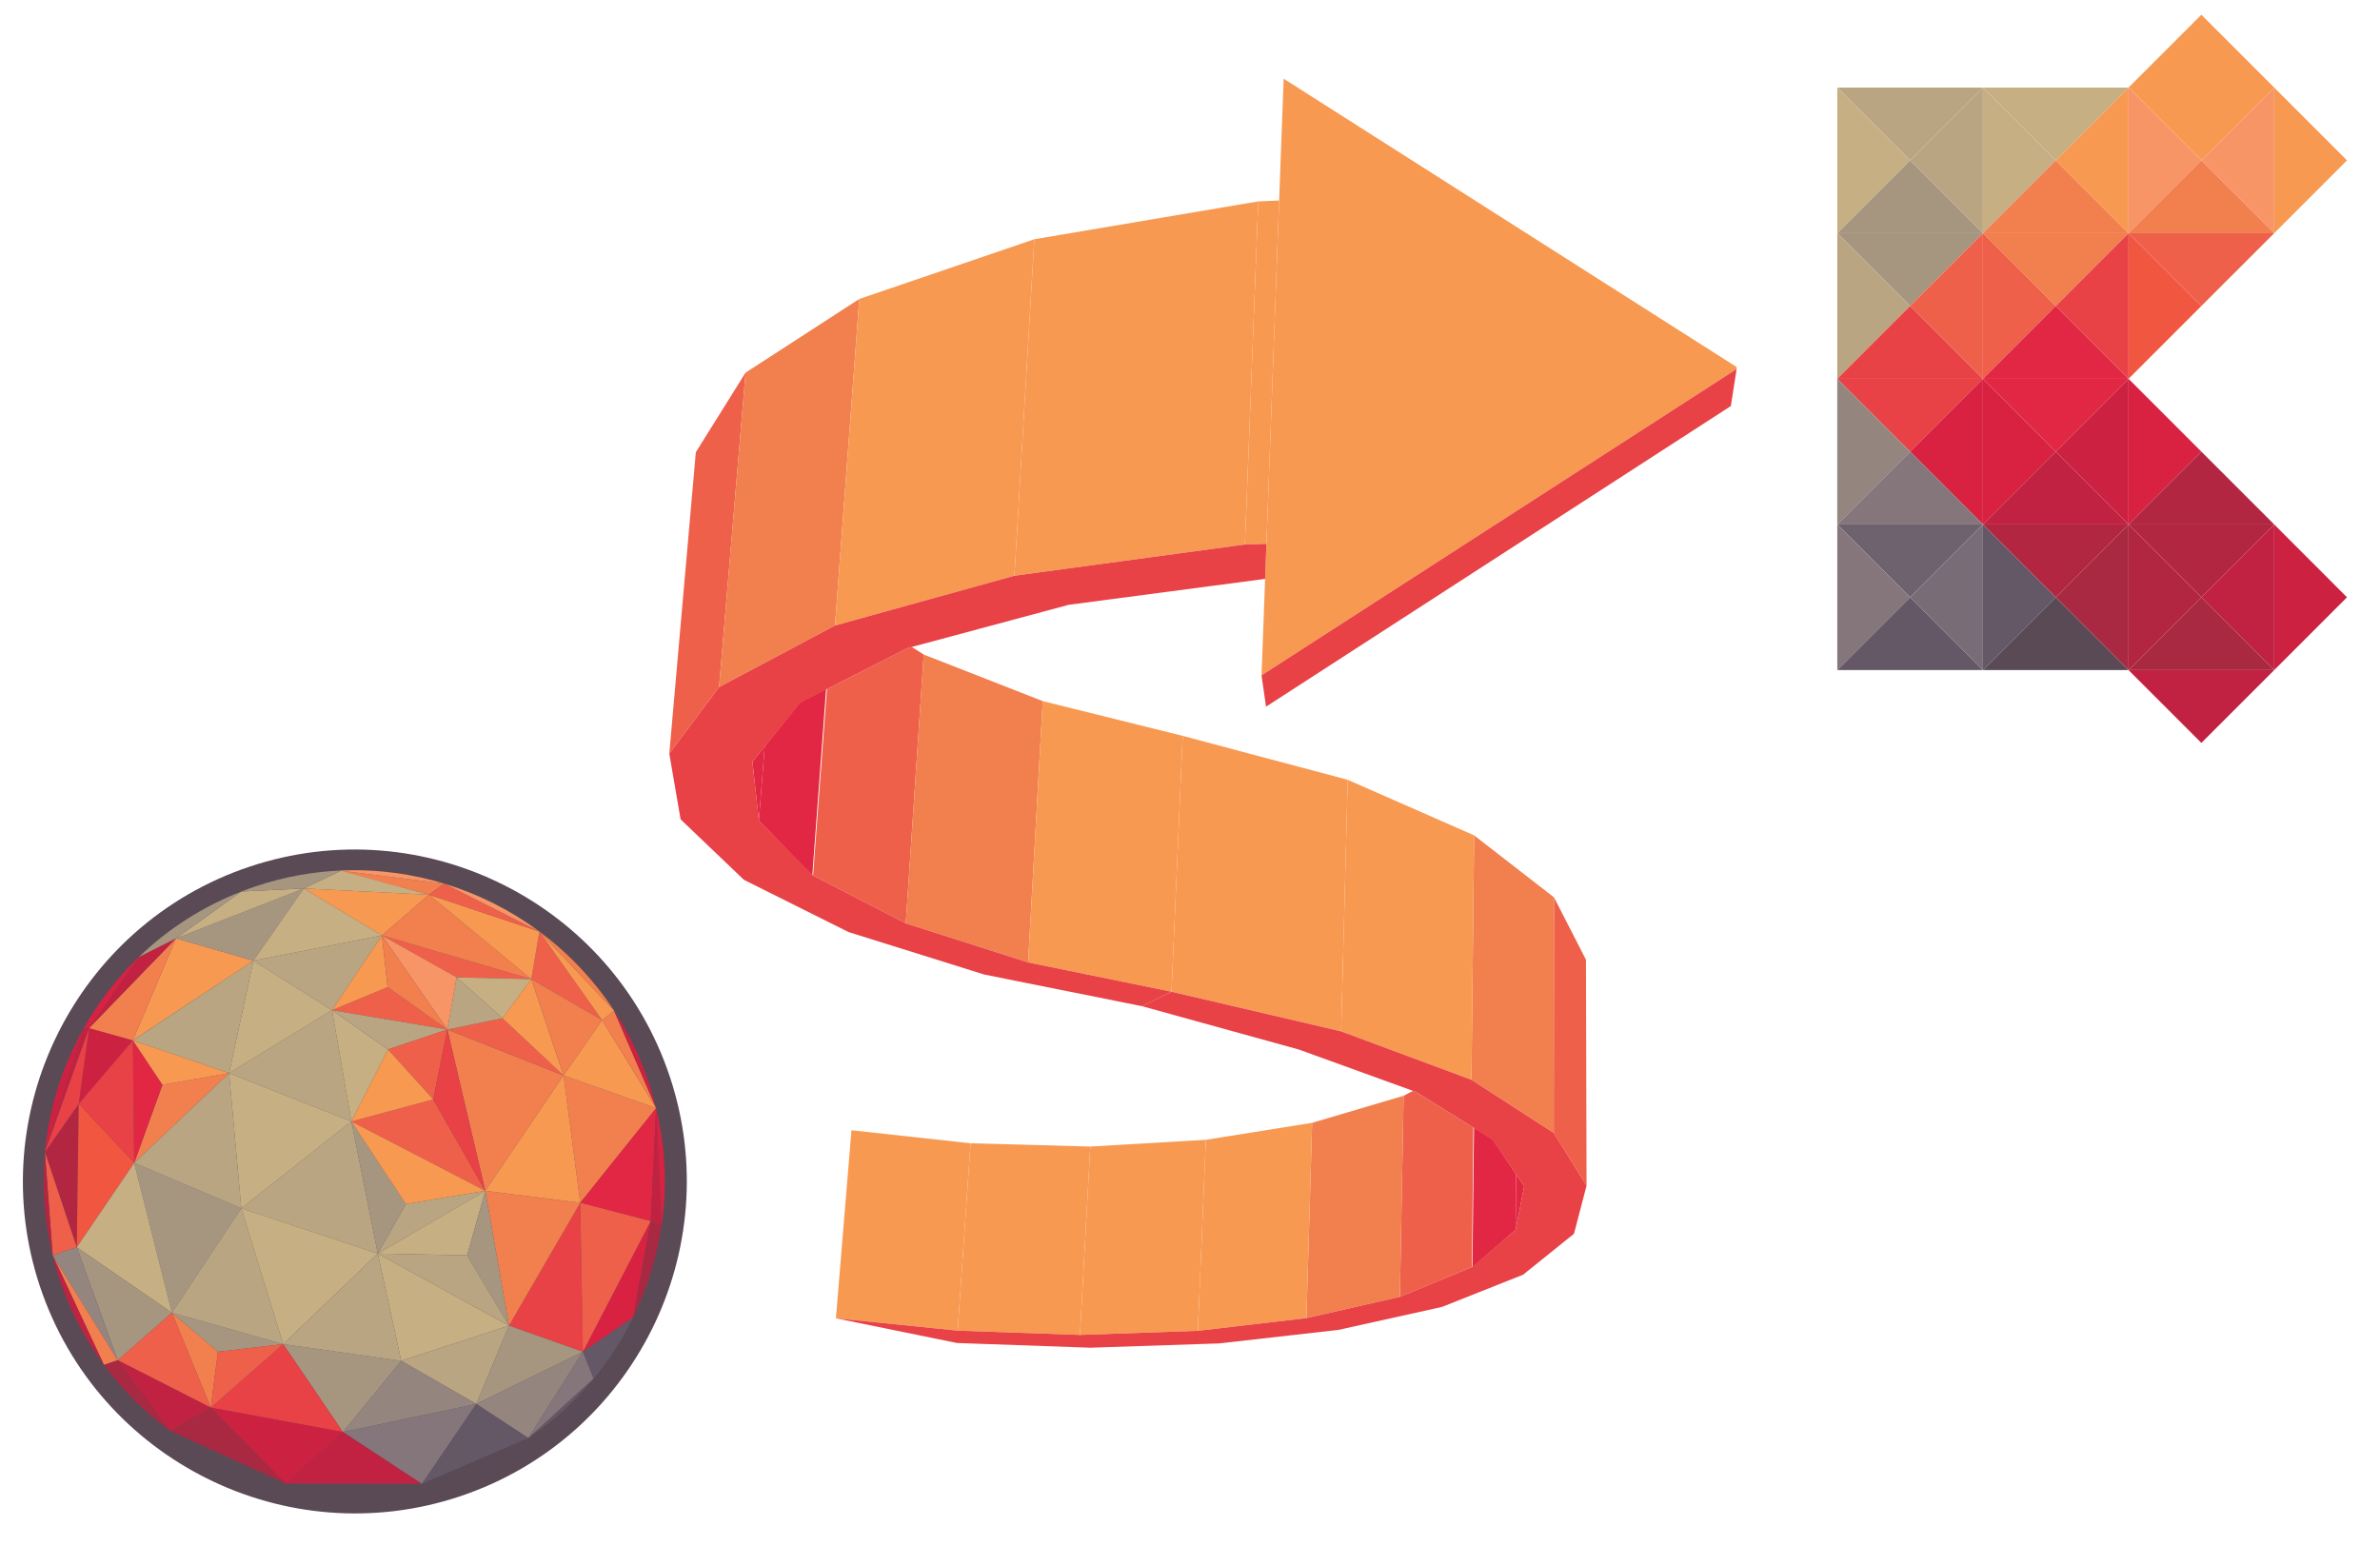 <?xml version="1.0" encoding="utf-8"?>
<!-- Generator: Adobe Illustrator 15.1.0, SVG Export Plug-In . SVG Version: 6.00 Build 0)  -->
<!DOCTYPE svg PUBLIC "-//W3C//DTD SVG 1.1//EN" "http://www.w3.org/Graphics/SVG/1.1/DTD/svg11.dtd">
<svg version="1.1" id="Layer_1" xmlns="http://www.w3.org/2000/svg" xmlns:xlink="http://www.w3.org/1999/xlink" x="0px" y="0px"
	 width="384.857px" height="250px" viewBox="0 0 384.857 250" enable-background="new 0 0 384.857 250" xml:space="preserve">
<g>
	<g>
		<g>
			<g>
				<g>
					<polygon fill="#EE604A" points="229.015,176.599 228.487,176.404 226.971,177.195 226.369,209.707 238.013,204.904 
						238.252,182.338 					"/>
				</g>
				<g>
					<polygon fill="#EE604A" points="251.249,183.21 256.554,191.724 256.458,155.194 251.291,145.113 					"/>
				</g>
			</g>
		</g>
		<g>
			<g>
				<g>
					<polygon fill="#F27F4E" points="211.255,213.152 226.369,209.707 226.971,177.195 212.177,181.572 					"/>
				</g>
				<g>
					<polygon fill="#F27F4E" points="238.371,135.085 237.943,174.612 251.249,183.21 251.291,145.113 					"/>
				</g>
			</g>
		</g>
		<g>
			<g>
				<g>
					<polygon fill="#F89952" points="176.303,185.408 174.632,215.868 193.704,215.203 194.988,184.314 					"/>
				</g>
				<g>
					<polygon fill="#F89952" points="194.988,184.314 193.704,215.203 211.255,213.152 212.177,181.572 					"/>
				</g>
				<g>
					<polygon fill="#F89952" points="154.861,215.176 174.632,215.868 176.303,185.408 156.945,184.878 					"/>
				</g>
				<g>
					<polygon fill="#F89952" points="135.171,213.18 154.861,215.176 156.945,184.878 137.686,182.772 					"/>
				</g>
				<g>
					<polygon fill="#F89952" points="191.246,118.994 189.44,160.369 216.87,166.781 217.933,126.104 					"/>
				</g>
				<g>
					<polygon fill="#F89952" points="238.371,135.085 217.933,126.104 216.87,166.781 237.943,174.612 					"/>
				</g>
			</g>
		</g>
		<g>
			<g>
				<g>
					<g>
						<polygon fill="#E12744" points="245.095,198.867 246.475,191.833 245.152,189.869 						"/>
						<polygon fill="#E12744" points="238.104,204.909 245.095,198.867 245.152,189.869 241.339,184.22 238.358,182.346 						"/>
					</g>
				</g>
			</g>
		</g>
		<g>
			<g>
				<g>
					<polygon fill="#E84146" points="211.255,213.152 193.704,215.203 174.632,215.868 154.861,215.176 135.171,213.18 
						154.74,217.174 176.283,217.938 197.124,217.244 216.409,215.059 233.169,211.343 246.293,206.131 254.522,199.507 
						256.554,191.724 251.249,183.21 237.943,174.612 216.87,166.781 189.44,160.369 184.645,162.703 210.034,169.72 
						228.487,176.404 229.015,176.599 238.252,182.338 241.271,184.216 245.134,189.868 246.475,191.833 245.084,198.866 
						238.013,204.904 226.369,209.707 					"/>
				</g>
			</g>
		</g>
	</g>
	<g>
		<g>
			<g>
				<g>
					<polygon fill="#EE604A" points="146.709,104.819 147.436,104.621 149.37,105.849 146.469,149.312 131.476,141.574 
						133.727,111.428 					"/>
				</g>
				<g>
					<polygon fill="#EE604A" points="116.279,111.11 108.229,121.87 112.519,73.125 120.563,60.259 					"/>
				</g>
			</g>
		</g>
		<g>
			<g>
				<g>
					<polygon fill="#F27F4E" points="166.25,155.633 146.469,149.312 149.37,105.849 168.617,113.376 					"/>
				</g>
				<g>
					<polygon fill="#F27F4E" points="138.951,48.346 135.019,101.151 116.279,111.11 120.563,60.259 					"/>
				</g>
			</g>
		</g>
		<g>
			<g>
				<g>
					<polygon fill="#F89952" points="191.246,118.994 189.44,160.369 166.25,155.633 168.617,113.376 					"/>
				</g>
				<g>
					<polygon fill="#F89952" points="204.788,87.942 201.308,88.046 203.468,32.565 206.841,32.424 					"/>
				</g>
				<g>
					<polygon fill="#F89952" points="203.468,32.565 201.308,88.046 164.038,93.1 167.253,38.688 					"/>
				</g>
				<g>
					<polygon fill="#F89952" points="138.951,48.346 167.253,38.688 164.038,93.1 135.019,101.151 					"/>
				</g>
				<g>
					<polygon fill="#F89952" points="207.575,12.728 279.858,58.737 280.818,59.35 280.821,59.668 203.995,109.212 204.574,93.61 
						204.788,87.942 206.841,32.424 					"/>
				</g>
			</g>
		</g>
		<g>
			<g>
				<g>
					<g>
						<polygon fill="#E12744" points="122.709,132.709 121.671,123.165 123.658,120.694 						"/>
						<polygon fill="#E12744" points="131.353,141.57 122.709,132.709 123.658,120.694 129.392,113.586 133.584,111.426 						"/>
					</g>
				</g>
			</g>
		</g>
		<g>
			<g>
				<g>
					<polygon fill="#E84146" points="166.25,155.633 189.44,160.369 184.645,162.703 159.154,157.59 137.208,150.721 
						120.284,142.268 110.055,132.49 108.229,121.87 116.279,111.11 135.019,101.151 164.038,93.1 201.308,88.046 204.788,87.942 
						204.574,93.61 172.826,97.8 147.436,104.621 146.709,104.819 133.727,111.428 129.485,113.59 123.684,120.696 121.671,123.165 
						122.725,132.711 131.476,141.574 146.469,149.312 					"/>
				</g>
				<polygon fill="#E84146" points="203.995,109.212 280.821,59.668 279.884,65.662 204.723,114.276 				"/>
			</g>
		</g>
	</g>
</g>
<g>
	<g>
		<polygon fill="#B22642" points="332.422,96.586 344.195,84.808 320.646,84.808 		"/>
	</g>
	<g>
		<polygon fill="#655866" points="332.422,96.586 320.646,108.359 320.646,84.808 		"/>
	</g>
	<g>
		<polygon fill="#A92942" points="344.195,108.359 332.422,96.586 344.195,84.808 		"/>
	</g>
	<g>
		<polygon fill="#5A4A56" points="344.195,108.359 332.422,96.586 320.646,108.359 		"/>
	</g>
	<g>
		<polygon fill="#B22642" points="355.97,96.586 367.749,84.808 344.195,84.808 		"/>
	</g>
	<g>
		<polygon fill="#B22642" points="355.97,96.586 344.195,108.359 344.195,84.808 		"/>
	</g>
	<g>
		<polygon fill="#C12242" points="367.749,108.359 355.97,96.586 367.749,84.808 		"/>
	</g>
	<g>
		<polygon fill="#A92942" points="367.749,108.359 355.97,96.586 344.195,108.359 		"/>
	</g>
	<g>
		<polygon fill="#C12242" points="355.97,120.136 367.749,108.359 344.195,108.359 		"/>
	</g>
	<g>
		<polygon fill="#CD2141" points="379.521,96.586 367.749,108.359 367.749,84.808 		"/>
	</g>
	<g>
		<polygon fill="#F89952" points="367.749,14.158 355.97,2.383 344.195,14.158 		"/>
	</g>
	<g>
		<polygon fill="#C6AF82" points="332.422,25.934 344.195,14.158 320.646,14.158 		"/>
	</g>
	<g>
		<polygon fill="#C6AF82" points="332.422,25.934 320.646,37.709 320.646,14.158 		"/>
	</g>
	<g>
		<polygon fill="#F89952" points="344.195,37.709 332.422,25.934 344.195,14.158 		"/>
	</g>
	<g>
		<polygon fill="#F27F4E" points="344.195,37.709 332.422,25.934 320.646,37.709 		"/>
	</g>
	<g>
		<polygon fill="#F89952" points="355.97,25.934 367.749,14.158 344.195,14.158 		"/>
	</g>
	<g>
		<polygon fill="#F79566" points="355.97,25.934 344.195,37.709 344.195,14.158 		"/>
	</g>
	<g>
		<polygon fill="#F79566" points="367.749,37.709 355.97,25.934 367.749,14.158 		"/>
	</g>
	<g>
		<polygon fill="#F27F4E" points="367.749,37.709 355.97,25.934 344.195,37.709 		"/>
	</g>
	<g>
		<polygon fill="#F89952" points="379.521,25.934 367.749,37.709 367.749,14.158 		"/>
	</g>
	<g>
		<polygon fill="#F27F4E" points="332.422,49.483 344.195,37.709 320.646,37.709 		"/>
	</g>
	<g>
		<polygon fill="#EE604A" points="332.422,49.483 320.646,61.258 320.646,37.709 		"/>
	</g>
	<g>
		<polygon fill="#E84146" points="344.195,61.258 332.422,49.483 344.195,37.709 		"/>
	</g>
	<g>
		<polygon fill="#E12744" points="344.195,61.258 332.422,49.483 320.646,61.258 		"/>
	</g>
	<g>
		<polygon fill="#EE604A" points="355.97,49.483 367.749,37.709 344.195,37.709 		"/>
	</g>
	<g>
		<polygon fill="#F15641" points="355.97,49.483 344.195,61.258 344.195,37.709 		"/>
	</g>
	<g>
		<polygon fill="#E12744" points="332.422,73.032 344.195,61.258 320.646,61.258 		"/>
	</g>
	<g>
		<polygon fill="#D92142" points="332.422,73.032 320.646,84.808 320.646,61.258 		"/>
	</g>
	<g>
		<polygon fill="#CD2141" points="344.195,84.808 332.422,73.032 344.195,61.258 		"/>
	</g>
	<g>
		<polygon fill="#C12242" points="344.195,84.808 332.422,73.032 320.646,84.808 		"/>
	</g>
	<g>
		<polygon fill="#D92142" points="355.97,73.032 344.195,84.808 344.195,61.258 		"/>
	</g>
	<g>
		<polygon fill="#B22642" points="367.749,84.808 355.97,73.032 344.195,84.808 		"/>
	</g>
	<g>
		<polygon fill="#6E626F" points="308.872,96.586 320.646,84.808 297.096,84.808 		"/>
	</g>
	<g>
		<polygon fill="#84767A" points="308.872,96.586 297.096,108.359 297.096,84.808 		"/>
	</g>
	<g>
		<polygon fill="#786C76" points="320.646,108.359 308.872,96.586 320.646,84.808 		"/>
	</g>
	<g>
		<polygon fill="#655866" points="320.646,108.359 308.872,96.586 297.096,108.359 		"/>
	</g>
	<g>
		<polygon fill="#B9A581" points="308.872,25.934 320.646,14.158 297.096,14.158 		"/>
	</g>
	<g>
		<polygon fill="#C6AF82" points="308.872,25.934 297.096,37.709 297.096,14.158 		"/>
	</g>
	<g>
		<polygon fill="#B9A581" points="320.646,37.709 308.872,25.934 320.646,14.158 		"/>
	</g>
	<g>
		<polygon fill="#A69680" points="320.646,37.709 308.872,25.934 297.096,37.709 		"/>
	</g>
	<g>
		<polygon fill="#A69680" points="308.872,49.483 320.646,37.709 297.096,37.709 		"/>
	</g>
	<g>
		<polygon fill="#B9A581" points="308.872,49.483 297.096,61.258 297.096,37.709 		"/>
	</g>
	<g>
		<polygon fill="#EE604A" points="320.646,61.258 308.872,49.483 320.646,37.709 		"/>
	</g>
	<g>
		<polygon fill="#E84146" points="320.646,61.258 308.872,49.483 297.096,61.258 		"/>
	</g>
	<g>
		<polygon fill="#E84146" points="308.872,73.032 320.646,61.258 297.096,61.258 		"/>
	</g>
	<g>
		<polygon fill="#94857E" points="308.872,73.032 297.096,84.808 297.096,61.258 		"/>
	</g>
	<g>
		<polygon fill="#D92142" points="320.646,84.808 308.872,73.032 320.646,61.258 		"/>
	</g>
	<g>
		<polygon fill="#84767A" points="320.646,84.808 308.872,73.032 297.096,84.808 		"/>
	</g>
</g>
<g>
	<path fill="#5A4A56" d="M40.343,140.152c-28.067,9.395-43.258,39.873-33.863,67.942c9.395,28.067,39.873,43.259,67.939,33.864
		c28.068-9.395,43.26-39.875,33.865-67.941C98.89,145.949,68.411,130.758,40.343,140.152z"/>
	<g>
		<polygon fill="#F89952" points="49.12,143.674 61.762,151.271 69.37,144.686 		"/>
		<polygon fill="#B9A581" points="53.686,163.354 37.042,173.541 56.827,181.35 		"/>
		<polygon fill="#A69680" points="21.698,188.055 27.79,212.277 39.016,195.391 		"/>
		<polygon fill="#B9A581" points="65.626,194.707 78.472,192.569 61.092,202.717 		"/>
		<polygon fill="#E84146" points="93.834,194.498 82.308,214.373 94.255,218.598 		"/>
		<polygon fill="#A69680" points="64.877,220.064 55.459,231.583 45.794,217.361 		"/>
		<polygon fill="#F27F4E" points="34.082,227.627 35.239,218.586 27.79,212.277 		"/>
		<polygon fill="#B22642" points="12.416,201.697 12.732,178.506 7.262,186.301 		"/>
		<polygon fill="#F89952" points="28.453,151.742 21.48,168.23 40.979,155.35 		"/>
		<polygon fill="#EE604A" points="70.061,177.783 56.827,181.35 78.472,192.569 		"/>
		<polygon fill="#EE604A" points="97.368,164.963 87.222,150.639 85.916,158.334 		"/>
		<polygon fill="#EE604A" points="61.762,151.271 73.843,158.051 85.916,158.334 		"/>
		<polygon fill="#EE604A" points="62.682,159.621 53.686,163.354 72.338,166.487 		"/>
		<polygon fill="#B9A581" points="61.762,151.271 53.686,163.354 40.978,155.344 		"/>
		<polygon fill="#A69680" points="49.12,143.674 40.978,155.344 28.446,151.744 		"/>
		<polygon fill="#F27F4E" points="37.042,173.541 21.698,188.055 26.271,175.413 		"/>
		<polygon fill="#E12744" points="21.487,168.24 21.698,188.055 26.271,175.413 		"/>
		<polygon fill="#CD2141" points="14.402,166.257 21.487,168.24 12.732,178.506 		"/>
		<polygon fill="#B9A581" points="56.827,181.35 39.016,195.391 61.092,202.717 		"/>
		<polygon fill="#A69680" points="65.626,194.707 56.827,181.35 61.092,202.717 		"/>
		<polygon fill="#C6AF82" points="37.042,173.541 39.016,195.391 56.827,181.35 		"/>
		<polygon fill="#C6AF82" points="40.978,155.344 37.042,173.541 53.686,163.354 		"/>
		<polygon fill="#B9A581" points="21.487,168.24 37.042,173.541 40.978,155.344 		"/>
		<polygon fill="#F27F4E" points="28.446,151.744 14.402,166.257 21.487,168.24 		"/>
		<polygon fill="#C6AF82" points="28.446,151.744 39.039,144.164 49.12,143.674 		"/>
		<polygon fill="#C12242" points="22.453,154.756 28.446,151.744 14.402,166.257 		"/>
		<polygon fill="#C6AF82" points="53.686,163.354 62.739,169.701 56.827,181.35 		"/>
		<polygon fill="#B9A581" points="72.338,166.487 62.739,169.701 53.686,163.354 		"/>
		<polygon fill="#EE604A" points="70.061,177.783 72.338,166.487 62.739,169.701 		"/>
		<polygon fill="#F27F4E" points="91.128,173.905 78.472,192.569 72.338,166.487 		"/>
		<polygon fill="#C6AF82" points="85.916,158.334 81.25,164.659 73.843,158.051 		"/>
		<polygon fill="#F89952" points="62.739,169.701 56.827,181.35 70.061,177.783 		"/>
		<polygon fill="#F89952" points="61.762,151.271 62.682,159.621 53.686,163.354 		"/>
		<polygon fill="#C6AF82" points="49.12,143.674 40.978,155.344 61.762,151.271 		"/>
		<path fill="none" stroke="#EC008C" stroke-miterlimit="10" d="M73.843,158.051"/>
		<polygon fill="#EE604A" points="81.25,164.659 72.338,166.487 91.128,173.905 		"/>
		<polygon fill="#B9A581" points="73.843,158.051 72.338,166.487 81.25,164.659 		"/>
		<polygon fill="#F79566" points="61.762,151.271 72.338,166.487 73.843,158.051 		"/>
		<polygon fill="#F27F4E" points="61.762,151.271 62.682,159.621 72.338,166.487 		"/>
		<polygon fill="#F27F4E" points="69.37,144.686 85.916,158.334 61.762,151.271 		"/>
		<polygon fill="#C6AF82" points="55.223,140.764 49.12,143.674 69.37,144.686 		"/>
		<polygon fill="#F27F4E" points="71.842,142.891 69.37,144.686 54.933,140.777 		"/>
		<polygon fill="#F89952" points="21.487,168.24 37.042,173.541 26.271,175.413 		"/>
		<polygon fill="#E84146" points="12.732,178.506 21.698,188.055 21.487,168.24 		"/>
		<polygon fill="#F15641" points="12.416,201.697 21.698,188.055 12.732,178.506 		"/>
		<polygon fill="#C6AF82" points="12.416,201.697 27.79,212.277 21.698,188.055 		"/>
		<polygon fill="#B9A581" points="21.698,188.055 39.016,195.391 37.042,173.541 		"/>
		<polygon fill="#F89952" points="56.827,181.35 65.626,194.707 78.472,192.569 		"/>
		<polygon fill="#E84146" points="72.338,166.487 70.061,177.783 78.472,192.569 		"/>
		<polygon fill="#F89952" points="69.37,144.686 87.222,150.639 85.916,158.334 		"/>
		<polygon fill="#EE604A" points="71.842,142.891 87.222,150.639 69.37,144.686 		"/>
		<polygon fill="#F89952" points="85.916,158.334 91.128,173.905 81.25,164.659 		"/>
		<polygon fill="#F27F4E" points="97.368,164.963 91.128,173.905 85.916,158.334 		"/>
		<polygon fill="#F27F4E" points="78.472,192.569 93.834,194.498 82.308,214.373 		"/>
		<polygon fill="#C6AF82" points="61.092,202.717 64.877,220.064 82.308,214.373 		"/>
		<polygon fill="#C6AF82" points="78.472,192.569 75.544,203.002 61.092,202.717 		"/>
		<polygon fill="#A69680" points="75.544,203.002 82.308,214.373 78.472,192.569 		"/>
		<polygon fill="#B9A581" points="61.092,202.717 75.544,203.002 82.308,214.373 		"/>
		<polygon fill="#B9A581" points="77.023,227.035 82.308,214.373 64.877,220.064 		"/>
		<polygon fill="#A69680" points="35.239,218.586 45.794,217.361 27.79,212.277 		"/>
		<polygon fill="#B9A581" points="45.794,217.361 39.016,195.391 27.79,212.277 		"/>
		<path fill="#C6AF82" d="M45.794,217.361l15.297-14.645c-22.076-7.326-22.076-7.326-22.076-7.326L45.794,217.361z"/>
		<path fill="none" stroke="#EC008C" stroke-miterlimit="10" d="M39.016,195.391"/>
		<polygon fill="#B9A581" points="45.794,217.361 64.877,220.064 61.092,202.717 		"/>
		<polygon fill="#E84146" points="34.082,227.627 55.459,231.583 45.794,217.361 		"/>
		<path fill="none" stroke="#EC008C" stroke-miterlimit="10" d="M34.082,227.627"/>
		<polygon fill="#EE604A" points="34.082,227.627 35.239,218.586 45.794,217.361 		"/>
		<polygon fill="#CD2141" points="34.082,227.627 46.199,239.945 55.459,231.583 		"/>
		<polygon fill="#A69680" points="12.416,201.697 19.036,219.969 27.79,212.277 		"/>
		<polygon fill="#EE604A" points="19.036,219.969 34.082,227.627 27.79,212.277 		"/>
		<polygon fill="#C12242" points="19.036,219.969 27.521,231.414 34.082,227.627 		"/>
		<polygon fill="#94857E" points="55.459,231.583 77.023,227.035 64.877,220.064 		"/>
		<polygon fill="#84767A" points="55.459,231.583 68.221,239.97 77.023,227.035 		"/>
		<polygon fill="#C12242" points="46.199,239.945 68.221,239.97 55.459,231.583 		"/>
		<polygon fill="#A69680" points="77.023,227.035 94.255,218.598 82.308,214.373 		"/>
		<polygon fill="#94857E" points="94.255,218.598 85.436,232.553 77.023,227.035 		"/>
		<polygon fill="#655866" points="68.221,239.97 85.436,232.553 77.023,227.035 		"/>
		<polygon fill="#A92942" points="34.082,227.627 27.521,231.414 46.199,239.945 		"/>
		<polygon fill="#D92142" points="105.22,197.471 94.255,218.598 102.385,213.026 		"/>
		<polygon fill="#F27F4E" points="93.834,194.498 106.104,179.201 91.128,173.905 		"/>
		<polygon fill="#F89952" points="93.834,194.498 78.472,192.569 91.128,173.905 		"/>
		<polygon fill="#E12744" points="106.104,179.201 105.22,197.471 93.834,194.498 		"/>
		<polygon fill="#EE604A" points="93.834,194.498 105.22,197.471 94.255,218.598 		"/>
		<polygon fill="#F89952" points="97.368,164.963 106.104,179.201 91.128,173.905 		"/>
		<polygon fill="#F27F4E" points="97.368,164.963 99.289,163.422 106.104,179.201 		"/>
		<polygon fill="#F89952" points="97.368,164.963 99.289,163.422 87.222,150.639 		"/>
		<path fill="#CD2141" d="M13.589,166.184c-3.475,6.139-5.657,12.988-6.323,20.105L13.589,166.184z"/>
		<polygon fill="#C12242" points="14.402,166.257 13.594,166.18 7.262,186.301 		"/>
		<polygon fill="#EE604A" points="12.416,201.697 8.52,203.002 7.262,186.301 		"/>
		<polygon fill="#94857E" points="8.52,203.002 19.036,219.969 12.416,201.697 		"/>
		<polygon fill="#F27F4E" points="19.036,219.969 16.808,220.715 8.52,203.002 		"/>
		<polyline fill="#C12242" points="105.22,197.471 106.995,198.081 106.104,179.201 		"/>
		<polygon fill="#84767A" points="94.255,218.598 95.997,222.941 85.436,232.553 		"/>
		<path fill="#A69680" d="M49.12,143.674l5.98-2.852l-0.167-0.045l0.209,0.027l0.075-0.039c-4.614,0.191-9.283,1.025-13.882,2.565
			c-0.776,0.26-1.539,0.538-2.296,0.833L49.12,143.674z"/>
		<path fill="#F27F4E" d="M99.283,163.416c-3.276-5.006-7.379-9.307-12.058-12.775L99.283,163.416z"/>
		<path fill="#F79566" d="M55.544,140.855l16.298,2.035l15.371,7.742c-9.105-6.746-20.383-10.346-31.987-9.867L55.544,140.855z"/>
		<path fill="#655866" d="M95.984,222.953l-10.538,9.59C89.447,229.836,92.982,226.595,95.984,222.953z"/>
		<path fill="#A69680" d="M39.035,144.166c-6.348,2.47-11.929,6.107-16.577,10.584l5.988-3.006L39.035,144.166z"/>
		<path fill="#CD2141" d="M99.292,163.43l6.803,15.755c-0.337-1.394-0.732-2.784-1.196-4.169
			C103.498,170.832,101.599,166.955,99.292,163.43z"/>
		<path fill="#D92142" d="M106.995,198.074c0.886-6.143,0.637-12.527-0.891-18.852L106.995,198.074z"/>
		<path fill="#A92942" d="M106.995,198.081l-1.774-0.61l-2.834,15.549C104.676,208.334,106.242,203.297,106.995,198.081z"/>
		<path fill="#D92142" d="M22.447,154.76c-3.503,3.377-6.477,7.232-8.852,11.422l0.807,0.075L22.447,154.76z"/>
		<path fill="#A92942" d="M19.036,219.969l-2.225,0.744c3.038,4.131,6.661,7.728,10.709,10.699L19.036,219.969z"/>
		<path fill="#655866" d="M94.255,218.598l1.741,4.342c2.513-3.049,4.655-6.377,6.384-9.908L94.255,218.598z"/>
		<path fill="#C12242" d="M8.524,203.004c0.319,1.301,0.697,2.6,1.13,3.893c1.7,5.08,4.136,9.707,7.149,13.803L8.524,203.004z"/>
		<path fill="#5A4A56" d="M68.221,239.97l-22.022-0.024l-18.67-8.525c12.707,9.324,29.599,12.539,45.688,7.154
			c4.431-1.482,8.517-3.523,12.207-6.018L68.221,239.97z"/>
		<polygon fill="#E84146" points="7.264,186.297 12.732,178.506 14.402,166.257 7.262,186.291 		"/>
		<path fill="#B22642" d="M8.52,202.992l-1.257-16.68C6.752,191.785,7.137,197.412,8.52,202.992z"/>
	</g>
</g>
</svg>

